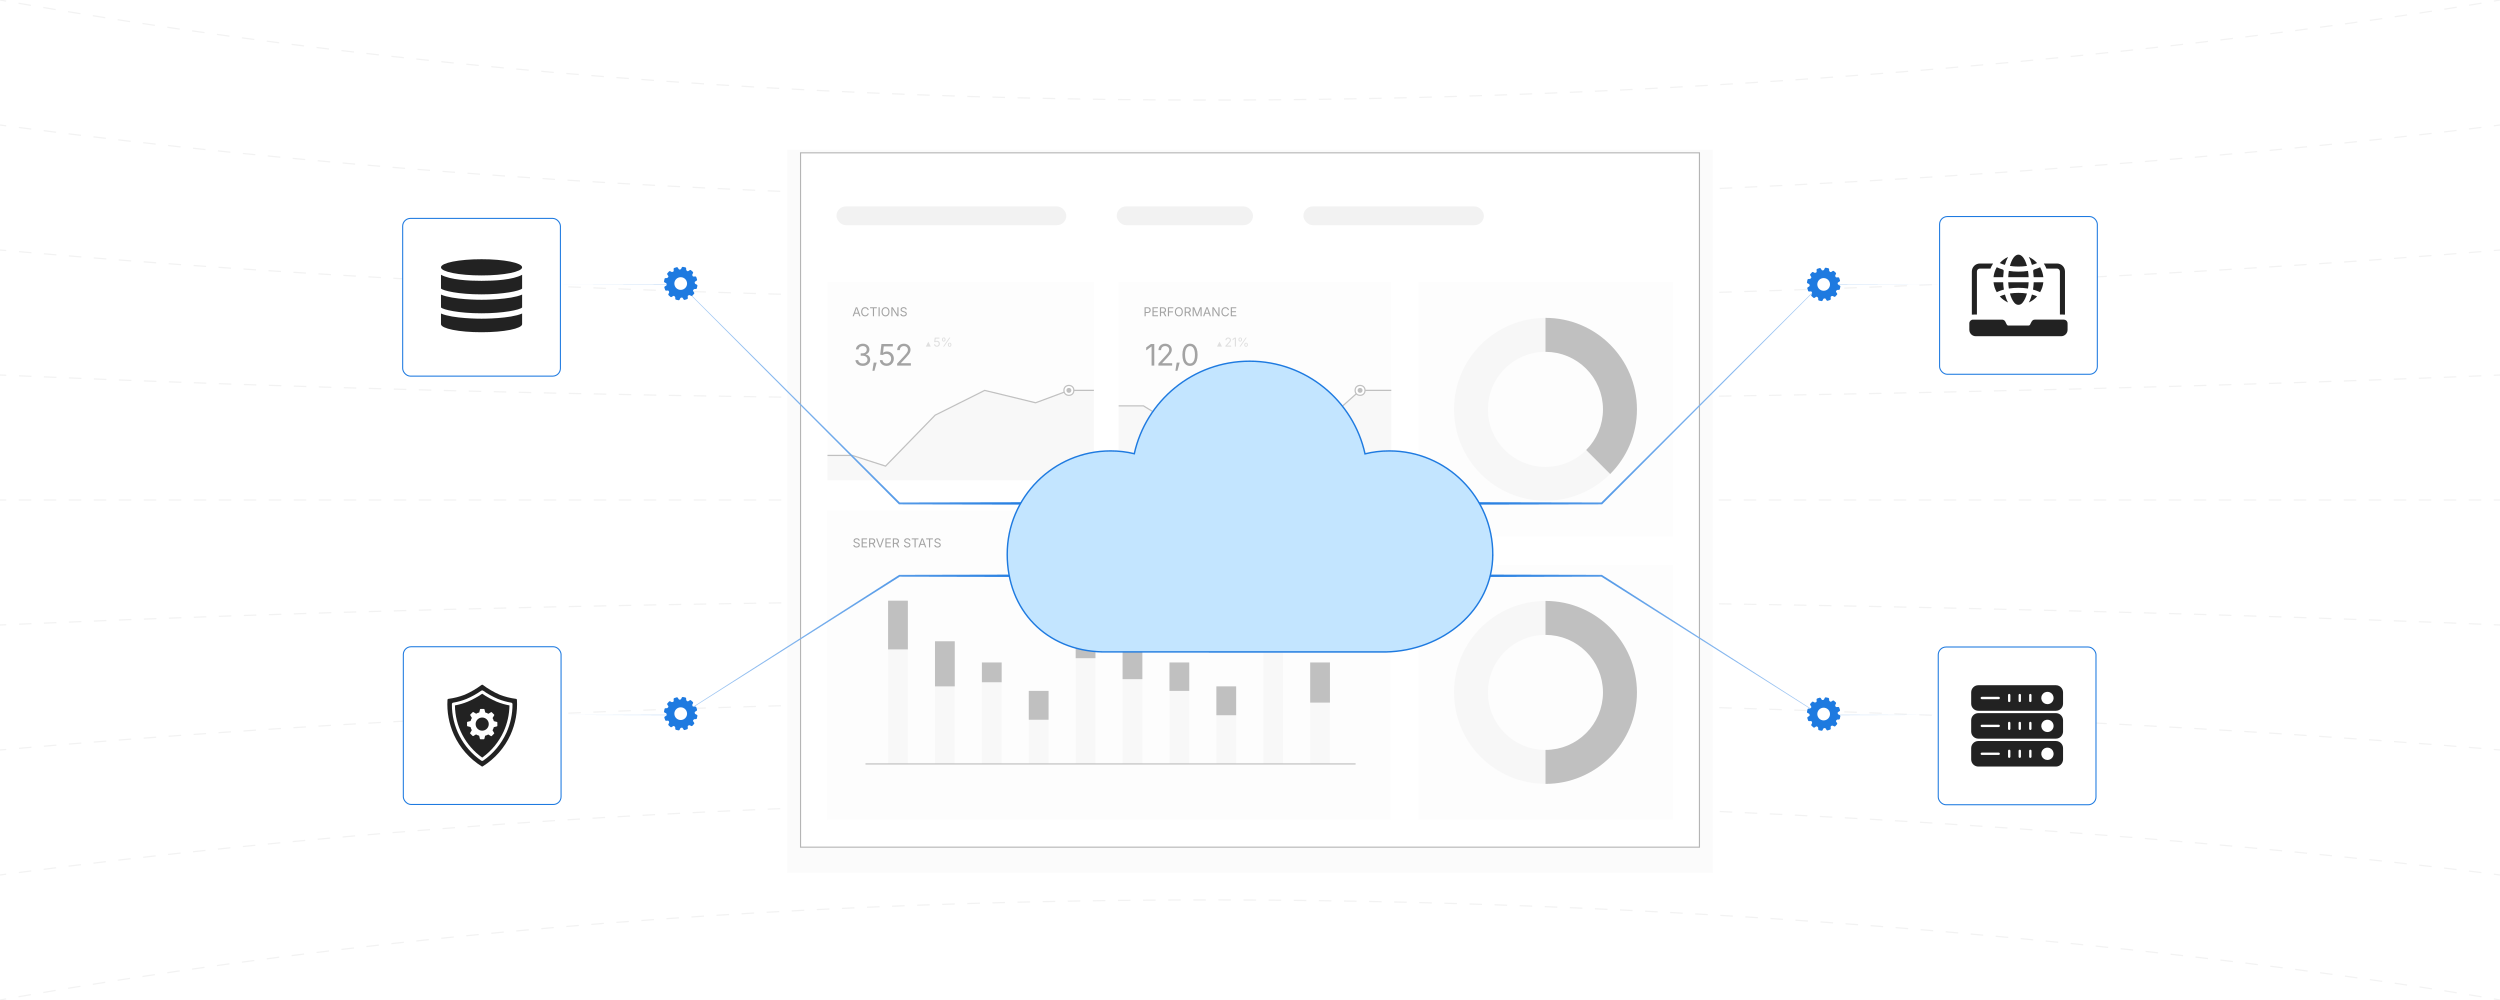 <?xml version="1.0" encoding="UTF-8"?><svg id="Layer_1" xmlns="http://www.w3.org/2000/svg" xmlns:xlink="http://www.w3.org/1999/xlink" viewBox="0 0 1000 400"><defs><filter id="drop-shadow-1" filterUnits="userSpaceOnUse"><feOffset dx="0" dy="4.499"/><feGaussianBlur result="blur" stdDeviation="3.599"/><feFlood flood-color="#333" flood-opacity=".09"/><feComposite in2="blur" operator="in"/><feComposite in="SourceGraphic"/></filter><filter id="drop-shadow-2" filterUnits="userSpaceOnUse"><feOffset dx="0" dy="4.263"/><feGaussianBlur result="blur-2" stdDeviation="3.411"/><feFlood flood-color="#333" flood-opacity=".09"/><feComposite in2="blur-2" operator="in"/><feComposite in="SourceGraphic"/></filter><filter id="drop-shadow-3" filterUnits="userSpaceOnUse"><feOffset dx="0" dy="5"/><feGaussianBlur result="blur-3" stdDeviation="4"/><feFlood flood-color="#333" flood-opacity=".09"/><feComposite in2="blur-3" operator="in"/><feComposite in="SourceGraphic"/></filter><linearGradient id="linear-gradient" x1="225.11" y1="157.835" x2="415.629" y2="157.835" gradientUnits="userSpaceOnUse"><stop offset="0" stop-color="#d9e8fa"/><stop offset="1" stop-color="#1e7ae0"/></linearGradient><linearGradient id="linear-gradient-2" y1="257.955" y2="257.955" xlink:href="#linear-gradient"/><filter id="drop-shadow-4" filterUnits="userSpaceOnUse"><feOffset dx="0" dy="4.263"/><feGaussianBlur result="blur-4" stdDeviation="3.411"/><feFlood flood-color="#333" flood-opacity=".09"/><feComposite in2="blur-4" operator="in"/><feComposite in="SourceGraphic"/></filter><filter id="drop-shadow-5" filterUnits="userSpaceOnUse"><feOffset dx="0" dy="4.263"/><feGaussianBlur result="blur-5" stdDeviation="3.411"/><feFlood flood-color="#333" flood-opacity=".09"/><feComposite in2="blur-5" operator="in"/><feComposite in="SourceGraphic"/></filter><linearGradient id="linear-gradient-3" x1="775.298" y1="157.835" x2="584.779" y2="157.835" xlink:href="#linear-gradient"/><linearGradient id="linear-gradient-4" x1="775.298" y1="257.955" x2="584.779" y2="257.955" xlink:href="#linear-gradient"/><filter id="drop-shadow-6" filterUnits="userSpaceOnUse"><feOffset dx="0" dy="5.627"/><feGaussianBlur result="blur-6" stdDeviation="9.003"/><feFlood flood-color="#3c9bd6" flood-opacity=".19"/><feComposite in2="blur-6" operator="in"/><feComposite in="SourceGraphic"/></filter></defs><path d="M1000.0 0s-.83.151-2.457.435" fill="none" stroke="#f2f2f2" stroke-miterlimit="10" stroke-width=".5"/><path d="M992.597,1.281C929.464,11.916,472.428,83.128,4.942.875" fill="none" stroke="#f2f2f2" stroke-dasharray="0 0 5.022 5.022" stroke-miterlimit="10" stroke-width=".5"/><path d="M2.461.437C1.641.292.82.146-0-0" fill="none" stroke="#f2f2f2" stroke-miterlimit="10" stroke-width=".5"/><path d="M1000,50s-.836.114-2.473.328" fill="none" stroke="#f2f2f2" stroke-miterlimit="10" stroke-width=".5"/><path d="M992.559,50.966c-63.277,7.992-520.206,61.366-987.588-.306" fill="none" stroke="#f2f2f2" stroke-dasharray="0 0 5.012 5.012" stroke-miterlimit="10" stroke-width=".5"/><path d="M2.478,50.33c-.826-.11-1.652-.22-2.478-.33" fill="none" stroke="#f2f2f2" stroke-miterlimit="10" stroke-width=".5"/><path d="M1000,100s-.84.076-2.485.22" fill="none" stroke="#f2f2f2" stroke-miterlimit="10" stroke-width=".5"/><path d="M992.532,100.646c-63.381,5.336-520.232,40.901-987.538-.204" fill="none" stroke="#f2f2f2" stroke-dasharray="0 0 5.005 5.005" stroke-miterlimit="10" stroke-width=".5"/><path d="M2.49,100.221c-.83-.073-1.66-.147-2.49-.221" fill="none" stroke="#f2f2f2" stroke-miterlimit="10" stroke-width=".5"/><path d="M1000,150s-.842.038-2.493.11" fill="none" stroke="#f2f2f2" stroke-miterlimit="10" stroke-width=".5"/><path d="M992.515,150.324c-63.445,2.67-520.249,20.448-987.511-.102" fill="none" stroke="#f2f2f2" stroke-dasharray="0 0 5.001 5.001" stroke-miterlimit="10" stroke-width=".5"/><path d="M2.497,150.111c-.832-.037-1.665-.074-2.498-.111" fill="none" stroke="#f2f2f2" stroke-miterlimit="10" stroke-width=".5"/><path d="M1000,200h-2.496" fill="none" stroke="#f2f2f2" stroke-miterlimit="10" stroke-width=".5"/><path d="M992.509,200H5.009" fill="none" stroke="#f2f2f2" stroke-dasharray="0 0 5 5" stroke-miterlimit="10" stroke-width=".5"/><path d="M2.5,200H-0" fill="none" stroke="#f2f2f2" stroke-miterlimit="10" stroke-width=".5"/><path d="M1000,250s-.842-.038-2.493-.11" fill="none" stroke="#f2f2f2" stroke-miterlimit="10" stroke-width=".5"/><path d="M992.515,249.676c-63.445-2.67-520.249-20.448-987.511.102" fill="none" stroke="#f2f2f2" stroke-dasharray="0 0 5.001 5.001" stroke-miterlimit="10" stroke-width=".5"/><path d="M2.497,249.889c-.832.037-1.665.074-2.498.111" fill="none" stroke="#f2f2f2" stroke-miterlimit="10" stroke-width=".5"/><path d="M1000,300s-.84-.076-2.485-.22" fill="none" stroke="#f2f2f2" stroke-miterlimit="10" stroke-width=".5"/><path d="M992.532,299.354c-63.381-5.336-520.232-40.901-987.538.204" fill="none" stroke="#f2f2f2" stroke-dasharray="0 0 5.005 5.005" stroke-miterlimit="10" stroke-width=".5"/><path d="M2.49,299.779c-.83.073-1.66.147-2.49.221" fill="none" stroke="#f2f2f2" stroke-miterlimit="10" stroke-width=".5"/><path d="M1000,350s-.836-.114-2.473-.328" fill="none" stroke="#f2f2f2" stroke-miterlimit="10" stroke-width=".5"/><path d="M992.559,349.034c-63.277-7.992-520.206-61.366-987.588.306" fill="none" stroke="#f2f2f2" stroke-dasharray="0 0 5.012 5.012" stroke-miterlimit="10" stroke-width=".5"/><path d="M2.478,349.67c-.826.11-1.652.22-2.478.33" fill="none" stroke="#f2f2f2" stroke-miterlimit="10" stroke-width=".5"/><path d="M1000,400s-.83-.151-2.457-.435" fill="none" stroke="#f2f2f2" stroke-miterlimit="10" stroke-width=".5"/><path d="M992.597,398.719c-63.134-10.634-520.169-81.846-987.655.406" fill="none" stroke="#f2f2f2" stroke-dasharray="0 0 5.022 5.022" stroke-miterlimit="10" stroke-width=".5"/><path d="M2.461,399.563c-.821.145-1.641.291-2.462.437" fill="none" stroke="#f2f2f2" stroke-miterlimit="10" stroke-width=".5"/><rect x="314.855" y="55.369" width="370.291" height="289.261" fill="#fbfbfb" filter="url(#drop-shadow-1)" stroke-width="0"/><rect x="320.221" y="61.133" width="359.558" height="277.735" fill="#fff" stroke="#b5b5b5" stroke-miterlimit="10" stroke-width=".45"/><g opacity=".42"><rect x="447.471" y="112.779" width="109.04" height="79.302" fill="#fbfbfb" stroke-width="0"/><rect x="330.997" y="112.779" width="106.561" height="79.302" fill="#fbfbfb" stroke-width="0"/><path d="M341.036,126.507l1.309-3.605h.533l1.326,3.605h-.484l-.765-2.14c-.047-.132-.101-.297-.163-.494-.062-.198-.138-.45-.227-.757h.087c-.087.31-.163.565-.227.766-.063.201-.117.363-.158.485l-.743,2.14h-.489ZM341.694,125.5v-.401h1.851v.401h-1.851Z" fill="#242424" stroke-width="0"/><path d="M346.055,126.556c-.308,0-.583-.075-.824-.225-.241-.148-.431-.362-.569-.639-.138-.276-.207-.605-.207-.986,0-.382.069-.712.207-.988.138-.276.328-.49.569-.641.241-.149.516-.225.824-.225.182,0,.354.026.517.08.162.053.308.131.437.233.129.103.236.227.323.373.086.146.146.312.178.497h-.46c-.026-.124-.07-.233-.132-.327s-.138-.173-.228-.237c-.09-.064-.188-.112-.296-.145-.108-.032-.221-.049-.339-.049-.216,0-.412.055-.586.165-.174.109-.312.271-.414.482s-.152.473-.152.78c0,.307.051.566.153.778s.241.373.415.481c.174.109.369.163.583.163.118,0,.23-.017.339-.049.108-.033.207-.082.296-.146.089-.063.166-.143.228-.237s.106-.203.132-.325h.46c-.031.184-.089.349-.176.493-.086.146-.194.27-.323.373-.129.104-.275.182-.437.236-.162.054-.335.081-.519.081Z" fill="#242424" stroke-width="0"/><path d="M348.018,123.308v-.406h2.725v.406h-1.13v3.199h-.46v-3.199h-1.135Z" fill="#242424" stroke-width="0"/><path d="M351.875,122.901v3.605h-.46v-3.605h.46Z" fill="#242424" stroke-width="0"/><path d="M354.208,126.556c-.308,0-.583-.075-.824-.225-.241-.148-.431-.362-.57-.639s-.208-.605-.208-.986c0-.382.069-.712.208-.988s.329-.49.57-.641c.241-.149.516-.225.824-.225s.583.075.823.225c.24.15.43.364.567.641.138.276.207.606.207.988,0,.381-.069.71-.207.986-.138.276-.327.49-.567.639-.24.149-.515.225-.823.225ZM354.208,126.129c.214,0,.409-.054.582-.163.173-.108.311-.27.414-.481s.154-.472.154-.778c0-.31-.051-.57-.154-.782-.103-.213-.24-.373-.414-.482-.173-.108-.368-.163-.582-.163-.216,0-.412.055-.586.165-.174.109-.312.271-.415.482s-.153.473-.153.78c0,.307.051.565.153.777.103.211.241.372.415.481s.37.164.586.164Z" fill="#242424" stroke-width="0"/><path d="M356.536,126.507v-3.605h.542l1.467,2.306c.039.06.085.137.14.23.055.093.114.199.178.316.063.118.126.244.188.378h-.065c-.015-.139-.025-.271-.031-.398-.007-.126-.011-.243-.012-.35-.002-.106-.002-.196-.002-.271v-2.212h.46v3.605h-.547l-1.307-2.052c-.06-.096-.12-.193-.18-.295-.061-.101-.129-.22-.207-.357-.078-.139-.173-.309-.288-.512h.085c.008.179.015.344.021.496.006.151.012.283.016.396.004.113.006.201.006.267v2.057h-.462Z" fill="#242424" stroke-width="0"/><path d="M361.425,126.569c-.26,0-.485-.042-.676-.125-.191-.084-.341-.202-.449-.353-.108-.15-.169-.327-.184-.528h.472c.013.135.059.247.138.335s.18.153.304.195c.124.043.255.064.396.064.163,0,.31-.026.439-.08.13-.053.232-.128.309-.225.076-.097.114-.209.114-.337,0-.116-.033-.21-.098-.283-.065-.072-.152-.132-.26-.179-.108-.047-.227-.088-.355-.123l-.436-.124c-.291-.082-.517-.2-.678-.353-.162-.153-.242-.35-.242-.589,0-.203.055-.381.165-.533s.258-.271.445-.354.397-.126.629-.126c.237,0,.447.042.629.126.183.084.327.198.432.342.105.145.162.309.168.49h-.45c-.021-.176-.105-.312-.252-.407-.146-.097-.328-.145-.542-.145-.155,0-.291.025-.408.076-.117.051-.208.12-.272.208-.064.089-.097.188-.097.302,0,.126.039.228.117.304.079.077.171.137.278.179.107.043.205.076.292.101l.36.1c.097.025.204.062.321.106.117.045.229.105.335.181.106.074.194.17.263.285s.103.257.103.425c0,.196-.051.374-.154.532s-.251.283-.446.375c-.195.092-.432.138-.709.138Z" fill="#242424" stroke-width="0"/><path d="M345.136,146.359c-.565,0-1.066-.097-1.504-.29-.438-.194-.785-.463-1.043-.808-.257-.345-.396-.745-.415-1.202h1.115c.023.274.117.512.282.711.165.2.381.353.65.459s.568.16.897.16c.364,0,.686-.063.967-.189.281-.125.502-.303.665-.531s.244-.491.244-.79c0-.313-.079-.589-.235-.827s-.384-.425-.683-.561c-.298-.136-.662-.203-1.092-.203h-.703v-.959h.703c.337,0,.634-.061.892-.183s.458-.293.601-.514c.144-.221.215-.48.215-.778,0-.287-.063-.537-.188-.75-.126-.213-.305-.378-.538-.496-.232-.118-.505-.178-.819-.178-.294,0-.57.054-.828.16s-.468.259-.633.456c-.165.197-.253.438-.265.72h-1.062c.015-.453.151-.852.406-1.196.256-.345.593-.613,1.014-.808.42-.193.884-.29,1.391-.29.538,0,1.002.108,1.391.325s.688.502.897.854c.209.353.313.734.313,1.145,0,.488-.129.902-.386,1.243-.258.341-.607.577-1.048.709v.069c.368.058.682.182.944.372.261.189.46.43.598.72.137.29.206.618.206.981,0,.473-.127.895-.383,1.267-.255.371-.606.665-1.051.88s-.951.322-1.516.322Z" fill="#242424" stroke-width="0"/><path d="M348.974,148.328l.511-3.293h1.197l-.906,3.293h-.801Z" fill="#242424" stroke-width="0"/><path d="M354.653,146.359c-.507,0-.962-.1-1.365-.299-.403-.2-.724-.473-.964-.819-.24-.347-.37-.74-.389-1.182h1.068c.023.255.11.483.262.686.151.201.347.358.589.473.242.114.508.172.799.172.348,0,.659-.082.932-.244.273-.163.487-.388.642-.674s.232-.611.232-.976c0-.372-.082-.705-.244-.999s-.384-.525-.665-.694c-.281-.168-.603-.253-.967-.253-.267,0-.539.043-.813.128s-.498.193-.667.325l-1.034-.128.511-4.286h4.554v.97h-3.625l-.296,2.527h.046c.178-.147.402-.269.674-.363.271-.095.555-.143.854-.143.395,0,.76.071,1.095.215s.626.346.875.607c.248.261.44.568.578.92.138.353.206.738.206,1.156,0,.554-.125,1.048-.375,1.481-.25.434-.591.775-1.025,1.024-.434.25-.93.375-1.487.375Z" fill="#242424" stroke-width="0"/><path d="M358.846,146.243v-.796l2.875-3.119c.321-.349.588-.654.802-.917.213-.264.374-.515.482-.753.108-.237.163-.49.163-.758,0-.302-.072-.563-.215-.784-.144-.221-.337-.39-.581-.508-.244-.118-.521-.178-.831-.178-.329,0-.615.067-.856.201-.242.133-.429.321-.561.563-.132.241-.198.525-.198.851h-1.057c0-.511.118-.96.354-1.348.236-.387.558-.688.964-.903.406-.215.867-.322,1.382-.322.515,0,.971.107,1.368.322s.708.505.935.868c.227.364.34.772.34,1.226,0,.313-.056.619-.168.915s-.31.632-.592,1.008-.68.834-1.191,1.377l-1.894,2.015v.07h3.99v.97h-5.512Z" fill="#242424" stroke-width="0"/><polygon points="370.332 138.651 371.324 136.668 372.315 138.651 370.332 138.651" fill="#b2b2b2" stroke-width="0"/><path d="M374.75,138.702c-.211,0-.401-.042-.569-.125-.167-.083-.302-.197-.402-.341-.1-.145-.154-.309-.162-.493h.445c.01.106.046.202.109.286.063.084.145.149.246.197.101.047.212.071.333.071.145,0,.275-.034.388-.102.114-.068.203-.162.268-.281s.097-.255.097-.406c0-.155-.034-.294-.102-.416-.068-.123-.16-.22-.277-.29-.117-.069-.251-.104-.403-.104-.111,0-.225.018-.339.053-.115.036-.208.081-.278.136l-.431-.054.213-1.785h1.897v.403h-1.51l-.124,1.053h.019c.074-.061.168-.111.281-.151.113-.039.232-.059.356-.059.165,0,.316.029.456.089.14.061.261.145.364.253.104.109.184.237.241.384.058.147.086.308.086.481,0,.231-.052.437-.156.617-.104.181-.247.323-.427.428-.181.104-.387.156-.62.156Z" fill="#b2b2b2" stroke-width="0"/><path d="M377.513,136.642c-.153,0-.283-.034-.388-.101-.106-.067-.186-.156-.24-.268s-.081-.233-.081-.365v-.189c0-.132.027-.253.082-.364.055-.11.135-.199.241-.266.105-.067.234-.101.386-.101.155,0,.285.033.389.101.104.066.183.155.236.266.053.111.08.232.08.364v.189c0,.132-.027.254-.081.365-.054.111-.133.2-.237.268-.104.066-.233.101-.386.101ZM377.513,136.325c.123,0,.209-.042.259-.127.05-.085.075-.182.075-.289v-.189c0-.106-.024-.202-.073-.287-.048-.086-.135-.129-.261-.129-.121,0-.208.043-.26.129-.052.085-.079.181-.079.287v.189c0,.107.025.204.076.289s.139.127.263.127ZM377.225,138.653l2.479-3.605h.409l-2.478,3.605h-.409ZM379.854,138.724c-.153,0-.283-.033-.389-.101-.105-.067-.186-.156-.239-.268-.054-.111-.081-.233-.081-.365v-.188c0-.133.027-.254.082-.364.055-.11.135-.199.241-.267.106-.066.234-.101.386-.101.155,0,.285.034.39.101.105.067.184.156.236.267.053.11.079.231.079.364v.188c0,.132-.027.254-.081.365s-.133.2-.237.268c-.104.067-.232.101-.386.101ZM379.854,138.406c.123,0,.209-.042.259-.127.05-.085.075-.181.075-.289v-.188c0-.106-.024-.203-.073-.288-.048-.086-.135-.129-.261-.129-.121,0-.208.043-.26.129-.052.085-.079.182-.079.288v.188c0,.108.025.204.076.289s.138.127.263.127Z" fill="#b2b2b2" stroke-width="0"/><polygon points="427.556 156.155 414.242 161.112 393.874 156.155 374.049 166.068 354.223 186.449 340.91 182.168 330.997 182.168 330.997 192.081 437.558 192.081 437.558 156.155 427.556 156.155" fill="#efefef" stroke-width="0"/><polyline points="437.558 156.155 427.556 156.155 414.242 161.112 393.874 156.155 374.049 166.068 354.223 186.449 340.91 182.168 330.997 182.168" fill="none" stroke="#6a6a6a" stroke-miterlimit="10" stroke-width=".496"/><circle cx="427.556" cy="156.155" r="1.983" fill="#fff" stroke="#6a6a6a" stroke-miterlimit="10" stroke-width=".496"/><circle cx="427.556" cy="156.155" r=".991" fill="#6a6a6a" stroke-width="0"/><rect x="447.471" y="112.779" width="109.04" height="79.302" fill="#fbfbfb" stroke-width="0"/><path d="M457.82,126.507v-3.605h1.234c.281,0,.512.051.693.153s.316.24.404.412c.088.173.132.366.132.581s-.044.409-.132.583c-.088.175-.223.313-.403.417-.181.103-.411.154-.692.154h-.874v-.404h.852c.19,0,.344-.032.46-.098s.2-.155.253-.269c.052-.114.079-.241.079-.384,0-.142-.026-.269-.079-.381-.053-.112-.137-.2-.254-.265-.117-.065-.271-.098-.463-.098h-.75v3.202h-.46Z" fill="#242424" stroke-width="0"/><path d="M460.985,126.507v-3.605h2.198v.406h-1.738v1.176h1.619v.407h-1.619v1.21h1.759v.406h-2.219Z" fill="#242424" stroke-width="0"/><path d="M463.964,126.507v-3.605h1.234c.281,0,.512.048.693.144s.316.228.404.396c.088.168.132.359.132.573,0,.215-.044.404-.132.569-.088.164-.223.293-.403.386s-.411.14-.692.14h-.98v-.409h.958c.19,0,.343-.028.458-.084.116-.056.2-.135.253-.237.053-.102.08-.224.08-.364,0-.144-.027-.268-.08-.373-.053-.106-.138-.188-.254-.247s-.271-.089-.462-.089h-.75v3.202h-.46ZM466.036,126.507l-.872-1.624h.518l.886,1.624h-.532Z" fill="#242424" stroke-width="0"/><path d="M467.154,126.507v-3.605h2.181v.406h-1.721v1.234h1.556v.406h-1.556v1.559h-.46Z" fill="#242424" stroke-width="0"/><path d="M471.542,126.556c-.308,0-.583-.075-.824-.225-.241-.148-.431-.362-.57-.639s-.208-.605-.208-.986c0-.382.069-.712.208-.988s.329-.49.57-.641c.241-.149.516-.225.824-.225s.583.075.823.225c.24.15.43.364.567.641.138.276.207.606.207.988,0,.381-.069.71-.207.986-.138.276-.327.49-.567.639-.24.149-.515.225-.823.225ZM471.542,126.129c.214,0,.409-.054.582-.163.173-.108.311-.27.414-.481s.154-.472.154-.778c0-.31-.051-.57-.154-.782-.103-.213-.24-.373-.414-.482-.173-.108-.368-.163-.582-.163-.216,0-.412.055-.586.165-.174.109-.312.271-.415.482s-.153.473-.153.78c0,.307.051.565.153.777.103.211.241.372.415.481s.37.164.586.164Z" fill="#242424" stroke-width="0"/><path d="M473.87,126.507v-3.605h1.234c.281,0,.512.048.693.144s.316.228.404.396c.088.168.132.359.132.573,0,.215-.044.404-.132.569-.088.164-.223.293-.403.386s-.411.14-.692.14h-.98v-.409h.958c.19,0,.343-.028.458-.084.116-.056.2-.135.253-.237.053-.102.08-.224.08-.364,0-.144-.027-.268-.08-.373-.053-.106-.138-.188-.254-.247s-.271-.089-.462-.089h-.75v3.202h-.46ZM475.941,126.507l-.872-1.624h.518l.886,1.624h-.532Z" fill="#242424" stroke-width="0"/><path d="M477.06,126.507v-3.605h.653l.888,2.274c.021.054.045.12.072.199.026.08.055.167.084.261s.059.187.086.279.052.179.073.258h-.102c.023-.074.048-.157.075-.248s.056-.184.086-.278.059-.183.086-.265c.027-.083.052-.151.073-.206l.876-2.274h.656v3.605h-.453v-2.06c0-.074 0-.159.001-.254 0-.096.002-.195.005-.3.002-.105.005-.212.007-.32.002-.107.004-.213.006-.314h.039c-.034.111-.07.225-.107.34-.038.116-.075.228-.111.334-.037.107-.071.206-.103.295-.032.088-.06.162-.082.22l-.806,2.06h-.399l-.818-2.06c-.022-.057-.049-.128-.08-.214-.03-.087-.064-.183-.1-.288-.037-.105-.074-.217-.113-.334-.039-.117-.078-.234-.119-.353h.044c.003.091.006.188.008.293.002.105.004.211.006.318.002.107.003.211.005.31.002.1.002.188.002.268v2.06h-.438Z" fill="#242424" stroke-width="0"/><path d="M481.227,126.507l1.309-3.605h.533l1.326,3.605h-.484l-.765-2.14c-.047-.132-.101-.297-.163-.494-.062-.198-.138-.45-.227-.757h.087c-.087.31-.163.565-.227.766-.063.201-.117.363-.158.485l-.743,2.14h-.489ZM481.885,125.5v-.401h1.851v.401h-1.851Z" fill="#242424" stroke-width="0"/><path d="M484.956,126.507v-3.605h.542l1.467,2.306c.039.06.085.137.14.23.055.093.114.199.178.316.063.118.126.244.188.378h-.065c-.015-.139-.025-.271-.031-.398-.007-.126-.011-.243-.012-.35-.002-.106-.002-.196-.002-.271v-2.212h.46v3.605h-.547l-1.307-2.052c-.06-.096-.12-.193-.18-.295-.061-.101-.129-.22-.207-.357-.078-.139-.173-.309-.288-.512h.085c.008.179.015.344.021.496.006.151.012.283.016.396.004.113.006.201.006.267v2.057h-.462Z" fill="#242424" stroke-width="0"/><path d="M490.15,126.556c-.308,0-.583-.075-.824-.225-.241-.148-.431-.362-.569-.639-.138-.276-.207-.605-.207-.986,0-.382.069-.712.207-.988.138-.276.328-.49.569-.641.241-.149.516-.225.824-.225.182,0,.354.026.517.08.162.053.308.131.437.233.129.103.236.227.323.373.086.146.146.312.178.497h-.46c-.026-.124-.07-.233-.132-.327s-.138-.173-.228-.237c-.09-.064-.188-.112-.296-.145-.108-.032-.221-.049-.339-.049-.216,0-.412.055-.586.165-.174.109-.312.271-.414.482s-.152.473-.152.78c0,.307.051.566.153.778s.241.373.415.481c.174.109.369.163.583.163.118,0,.23-.017.339-.049.108-.033.207-.082.296-.146.089-.063.166-.143.228-.237s.106-.203.132-.325h.46c-.031.184-.089.349-.176.493-.086.146-.194.27-.323.373-.129.104-.275.182-.437.236-.162.054-.335.081-.519.081Z" fill="#242424" stroke-width="0"/><path d="M492.311,126.507v-3.605h2.198v.406h-1.738v1.176h1.619v.407h-1.619v1.21h1.759v.406h-2.219Z" fill="#242424" stroke-width="0"/><path d="M461.714,137.589v8.654h-1.086v-7.632h-.058l-2.091,1.551v-1.185l1.882-1.389h1.354Z" fill="#242424" stroke-width="0"/><path d="M463.357,146.243v-.796l2.875-3.119c.321-.349.588-.654.802-.917.213-.264.374-.515.482-.753.108-.237.163-.49.163-.758,0-.302-.072-.563-.215-.784-.144-.221-.337-.39-.581-.508-.244-.118-.521-.178-.831-.178-.329,0-.615.067-.856.201-.242.133-.429.321-.561.563-.132.241-.198.525-.198.851h-1.057c0-.511.118-.96.354-1.348.236-.387.558-.688.964-.903.406-.215.867-.322,1.382-.322.515,0,.971.107,1.368.322s.708.505.935.868c.227.364.34.772.34,1.226,0,.313-.056.619-.168.915s-.31.632-.592,1.008-.68.834-1.191,1.377l-1.894,2.015v.07h3.99v.97h-5.512Z" fill="#242424" stroke-width="0"/><path d="M470.163,148.328l.511-3.293h1.197l-.906,3.293h-.801Z" fill="#242424" stroke-width="0"/><path d="M475.999,146.359c-.643,0-1.19-.174-1.644-.522s-.8-.854-1.04-1.514c-.24-.66-.36-1.461-.36-2.401,0-.938.121-1.736.363-2.398.242-.662.589-1.17,1.042-1.522.453-.352.999-.528,1.638-.528.639,0,1.186.177,1.641.528.455.353.802.86,1.042,1.522s.36,1.461.36,2.398-.119,1.736-.357,2.398-.584,1.168-1.037,1.517c-.453.349-1.003.522-1.65.522ZM475.999,145.395c.422,0,.78-.138,1.075-.413.294-.274.519-.671.674-1.188s.232-1.142.232-1.873c0-.735-.078-1.364-.232-1.885s-.379-.919-.674-1.193c-.294-.275-.652-.413-1.075-.413-.422,0-.78.139-1.074.416-.294.276-.519.675-.674,1.193s-.232,1.146-.232,1.882c0,.731.078,1.356.232,1.873s.379.913.674,1.188c.294.275.652.413,1.074.413Z" fill="#242424" stroke-width="0"/><polygon points="486.806 138.651 487.798 136.668 488.789 138.651 486.806 138.651" fill="#b2b2b2" stroke-width="0"/><path d="M490.153,138.653v-.332l1.198-1.299c.134-.146.245-.272.334-.383.088-.109.155-.214.201-.313.045-.099.068-.204.068-.315,0-.126-.03-.235-.09-.327-.06-.092-.14-.162-.242-.212-.102-.049-.217-.073-.346-.073-.137,0-.256.027-.357.083-.101.056-.179.135-.233.235-.055.101-.083.219-.083.354h-.44c0-.213.049-.4.147-.562.099-.161.232-.287.402-.377.169-.089.361-.134.576-.134.214,0,.404.045.57.134.166.09.295.211.39.362s.142.322.142.511c0,.131-.023.258-.07.381-.047.124-.129.264-.247.42-.118.156-.283.348-.496.573l-.789.84v.029h1.663v.404h-2.297Z" fill="#b2b2b2" stroke-width="0"/><path d="M494.383,135.048v3.605h-.452v-3.18h-.024l-.871.646v-.493l.784-.578h.563Z" fill="#b2b2b2" stroke-width="0"/><path d="M496.085,136.642c-.153,0-.283-.034-.388-.101-.106-.067-.186-.156-.24-.268s-.081-.233-.081-.365v-.189c0-.132.027-.253.082-.364.055-.11.135-.199.241-.266.105-.067.234-.101.386-.101.155,0,.285.033.389.101.104.066.183.155.236.266.053.111.08.232.08.364v.189c0,.132-.027.254-.081.365-.054.111-.133.2-.237.268-.104.066-.233.101-.386.101ZM496.085,136.325c.123,0,.209-.042.259-.127.05-.085.075-.182.075-.289v-.189c0-.106-.024-.202-.073-.287-.048-.086-.135-.129-.261-.129-.121,0-.208.043-.26.129-.052.085-.079.181-.079.287v.189c0,.107.025.204.076.289s.139.127.263.127ZM495.797,138.653l2.479-3.605h.409l-2.478,3.605h-.409ZM498.425,138.724c-.153,0-.283-.033-.389-.101-.105-.067-.186-.156-.239-.268-.054-.111-.081-.233-.081-.365v-.188c0-.133.027-.254.082-.364.055-.11.135-.199.241-.267.106-.066.234-.101.386-.101.155,0,.285.034.39.101.105.067.184.156.236.267.053.11.079.231.079.364v.188c0,.132-.027.254-.081.365s-.133.2-.237.268c-.104.067-.232.101-.386.101ZM498.425,138.406c.123,0,.209-.042.259-.127.05-.085.075-.181.075-.289v-.188c0-.106-.024-.203-.073-.288-.048-.086-.135-.129-.261-.129-.121,0-.208.043-.26.129-.052.085-.079.182-.079.288v.188c0,.108.025.204.076.289s.138.127.263.127Z" fill="#b2b2b2" stroke-width="0"/><polygon points="544.03 156.155 530.716 168.051 510.348 175.981 490.523 169.042 470.698 170.589 457.384 162.343 447.471 162.343 447.471 192.081 556.511 192.081 556.511 156.155 544.03 156.155" fill="#efefef" stroke-width="0"/><polyline points="556.511 156.155 544.03 156.155 530.716 168.051 510.348 175.981 490.523 169.042 470.698 170.589 457.384 162.343 447.471 162.343" fill="none" stroke="#6a6a6a" stroke-miterlimit="10" stroke-width=".496"/><circle cx="544.03" cy="156.155" r="1.983" fill="#fff" stroke="#6a6a6a" stroke-miterlimit="10" stroke-width=".496"/><circle cx="544.03" cy="156.155" r=".991" fill="#6a6a6a" stroke-width="0"/><rect x="330.851" y="204.016" width="225.514" height="123.908" fill="#fbfbfb" stroke-width="0"/><path d="M342.625,219.019c-.26,0-.485-.042-.676-.125-.191-.084-.341-.202-.449-.353-.108-.15-.169-.327-.184-.528h.472c.013.135.059.247.138.335s.18.153.304.195c.124.043.255.064.396.064.163,0,.31-.026.439-.08.13-.053.232-.128.309-.225.076-.097.114-.209.114-.337,0-.116-.033-.21-.098-.283-.065-.072-.152-.132-.26-.179-.108-.047-.227-.088-.355-.123l-.436-.124c-.291-.082-.517-.2-.678-.353-.162-.153-.242-.35-.242-.589,0-.203.055-.381.165-.533s.258-.271.445-.354.397-.126.629-.126c.237,0,.447.042.629.126.183.084.327.198.432.342.105.145.162.309.168.49h-.45c-.021-.176-.105-.312-.252-.407-.146-.097-.328-.145-.542-.145-.155,0-.291.025-.408.076-.117.051-.208.12-.272.208-.064.089-.097.188-.097.302,0,.126.039.228.117.304.079.077.171.137.278.179.107.043.205.076.292.101l.36.1c.097.025.204.062.321.106.117.045.229.105.335.181.106.074.194.17.263.285s.103.257.103.425c0,.196-.051.374-.154.532s-.251.283-.446.375c-.195.092-.432.138-.709.138Z" fill="#242424" stroke-width="0"/><path d="M344.651,218.957v-3.605h2.198v.406h-1.738v1.176h1.619v.407h-1.619v1.21h1.759v.406h-2.219Z" fill="#242424" stroke-width="0"/><path d="M347.63,218.957v-3.605h1.234c.281,0,.512.048.693.144s.316.228.404.396c.088.168.132.359.132.573,0,.215-.044.404-.132.569-.088.164-.223.293-.403.386s-.411.14-.692.14h-.98v-.409h.958c.19,0,.343-.028.458-.084.116-.056.2-.135.253-.237.053-.102.08-.224.08-.364,0-.144-.027-.268-.08-.373-.053-.106-.138-.188-.254-.247s-.271-.089-.462-.089h-.75v3.202h-.46ZM349.702,218.957l-.872-1.624h.518l.886,1.624h-.532Z" fill="#242424" stroke-width="0"/><path d="M351.754,218.957l-1.326-3.605h.484l.762,2.139c.043.123.098.287.164.491.065.205.142.458.229.758h-.089c.087-.309.163-.562.228-.764.064-.201.118-.362.16-.485l.743-2.139h.489l-1.312,3.605h-.53Z" fill="#242424" stroke-width="0"/><path d="M354.157,218.957v-3.605h2.198v.406h-1.738v1.176h1.619v.407h-1.619v1.21h1.759v.406h-2.219Z" fill="#242424" stroke-width="0"/><path d="M357.136,218.957v-3.605h1.234c.281,0,.512.048.693.144s.316.228.404.396c.088.168.132.359.132.573,0,.215-.044.404-.132.569-.088.164-.223.293-.403.386s-.411.14-.692.14h-.98v-.409h.958c.19,0,.343-.028.458-.084.116-.056.2-.135.253-.237.053-.102.08-.224.08-.364,0-.144-.027-.268-.08-.373-.053-.106-.138-.188-.254-.247s-.271-.089-.462-.089h-.75v3.202h-.46ZM359.208,218.957l-.872-1.624h.518l.886,1.624h-.532Z" fill="#242424" stroke-width="0"/><path d="M362.875,219.019c-.26,0-.485-.042-.676-.125-.191-.084-.341-.202-.449-.353-.108-.15-.169-.327-.184-.528h.472c.013.135.059.247.138.335s.18.153.304.195c.124.043.255.064.396.064.163,0,.31-.026.439-.08.13-.053.232-.128.309-.225.076-.097.114-.209.114-.337,0-.116-.033-.21-.098-.283-.065-.072-.152-.132-.26-.179-.108-.047-.227-.088-.355-.123l-.436-.124c-.291-.082-.517-.2-.678-.353-.162-.153-.242-.35-.242-.589,0-.203.055-.381.165-.533s.258-.271.445-.354.397-.126.629-.126c.237,0,.447.042.629.126.183.084.327.198.432.342.105.145.162.309.168.49h-.45c-.021-.176-.105-.312-.252-.407-.146-.097-.328-.145-.542-.145-.155,0-.291.025-.408.076-.117.051-.208.12-.272.208-.064.089-.097.188-.097.302,0,.126.039.228.117.304.079.077.171.137.278.179.107.043.205.076.292.101l.36.1c.097.025.204.062.321.106.117.045.229.105.335.181.106.074.194.17.263.285s.103.257.103.425c0,.196-.051.374-.154.532s-.251.283-.446.375c-.195.092-.432.138-.709.138Z" fill="#242424" stroke-width="0"/><path d="M364.678,215.758v-.406h2.725v.406h-1.13v3.199h-.46v-3.199h-1.135Z" fill="#242424" stroke-width="0"/><path d="M367.345,218.957l1.309-3.605h.533l1.326,3.605h-.484l-.765-2.14c-.047-.132-.101-.297-.163-.494-.062-.198-.138-.45-.227-.757h.087c-.087.31-.163.565-.227.766-.063.201-.117.363-.158.485l-.743,2.14h-.489ZM368.003,217.95v-.401h1.851v.401h-1.851Z" fill="#242424" stroke-width="0"/><path d="M370.455,215.758v-.406h2.725v.406h-1.13v3.199h-.46v-3.199h-1.135Z" fill="#242424" stroke-width="0"/><path d="M375.006,219.019c-.26,0-.485-.042-.676-.125-.191-.084-.341-.202-.449-.353-.108-.15-.169-.327-.184-.528h.472c.013.135.059.247.138.335s.18.153.304.195c.124.043.255.064.396.064.163,0,.31-.026.439-.08.13-.053.232-.128.309-.225.076-.097.114-.209.114-.337,0-.116-.033-.21-.098-.283-.065-.072-.152-.132-.26-.179-.108-.047-.227-.088-.355-.123l-.436-.124c-.291-.082-.517-.2-.678-.353-.162-.153-.242-.35-.242-.589,0-.203.055-.381.165-.533s.258-.271.445-.354.397-.126.629-.126c.237,0,.447.042.629.126.183.084.327.198.432.342.105.145.162.309.168.49h-.45c-.021-.176-.105-.312-.252-.407-.146-.097-.328-.145-.542-.145-.155,0-.291.025-.408.076-.117.051-.208.12-.272.208-.064.089-.097.188-.097.302,0,.126.039.228.117.304.079.077.171.137.278.179.107.043.205.076.292.101l.36.1c.097.025.204.062.321.106.117.045.229.105.335.181.106.074.194.17.263.285s.103.257.103.425c0,.196-.051.374-.154.532s-.251.283-.446.375c-.195.092-.432.138-.709.138Z" fill="#242424" stroke-width="0"/><rect x="355.234" y="240.278" width="7.909" height="65.299" fill="#efefef" stroke-width="0"/><rect x="373.994" y="256.512" width="7.909" height="49.065" fill="#efefef" stroke-width="0"/><rect x="392.754" y="264.991" width="7.909" height="40.587" fill="#efefef" stroke-width="0"/><rect x="411.514" y="276.355" width="7.909" height="29.222" fill="#efefef" stroke-width="0"/><rect x="430.274" y="253.626" width="7.909" height="51.951" fill="#efefef" stroke-width="0"/><rect x="449.034" y="240.278" width="7.909" height="65.299" fill="#efefef" stroke-width="0"/><rect x="467.794" y="264.991" width="7.909" height="40.587" fill="#efefef" stroke-width="0"/><rect x="486.554" y="274.551" width="7.909" height="31.026" fill="#efefef" stroke-width="0"/><rect x="505.314" y="246.922" width="7.909" height="58.655" fill="#efefef" stroke-width="0"/><rect x="524.074" y="264.991" width="7.909" height="40.587" fill="#efefef" stroke-width="0"/><rect x="355.234" y="240.278" width="7.909" height="19.482" fill="#6a6a6a" stroke-width="0"/><rect x="373.994" y="256.512" width="7.909" height="18.038" fill="#6a6a6a" stroke-width="0"/><rect x="392.754" y="264.991" width="7.909" height="7.909" fill="#6a6a6a" stroke-width="0"/><rect x="411.514" y="276.355" width="7.909" height="11.545" fill="#6a6a6a" stroke-width="0"/><rect x="430.274" y="253.626" width="7.909" height="9.651" fill="#6a6a6a" stroke-width="0"/><rect x="449.034" y="240.278" width="7.909" height="31.387" fill="#6a6a6a" stroke-width="0"/><rect x="467.794" y="264.991" width="7.909" height="11.364" fill="#6a6a6a" stroke-width="0"/><rect x="486.554" y="274.551" width="7.909" height="11.545" fill="#6a6a6a" stroke-width="0"/><rect x="505.314" y="246.922" width="7.909" height="12.837" fill="#6a6a6a" stroke-width="0"/><rect x="524.074" y="264.991" width="7.909" height="16.054" fill="#6a6a6a" stroke-width="0"/><line x1="346.383" y1="305.577" x2="542.047" y2="305.577" fill="none" stroke="#6a6a6a" stroke-linecap="round" stroke-linejoin="round" stroke-width=".496"/><rect x="567.226" y="112.779" width="101.923" height="101.923" fill="#fbfbfb" stroke-width="0"/><path d="M618.187,186.741c-12.703,0-23.001-10.298-23.001-23.001,0-12.703,10.298-23.001,23.001-23.001v-13.596c-20.212,0-36.597,16.385-36.597,36.597s16.385,36.597,36.597,36.597c10.106,0,19.255-4.096,25.878-10.719l-9.614-9.614c-4.162,4.162-9.913,6.737-16.264,6.737Z" fill="#ededed" stroke-width="0"/><path d="M618.187,127.143v13.596c12.703,0,23.001,10.298,23.001,23.001,0,6.351-2.574,12.102-6.737,16.264l9.614,9.614c6.623-6.623,10.719-15.772,10.719-25.878,0-20.212-16.385-36.597-36.597-36.597Z" fill="#6a6a6a" stroke-width="0"/><rect x="567.226" y="226.001" width="101.923" height="101.923" fill="#fbfbfb" stroke-width="0"/><path d="M595.187,276.963c0-12.703,10.298-23.001,23.001-23.001v-13.596c-20.212,0-36.597,16.385-36.597,36.597,0,20.212,16.385,36.597,36.597,36.597v-13.596c-12.703,0-23.001-10.298-23.001-23.001Z" fill="#ededed" stroke-width="0"/><path d="M618.187,240.366v13.596c12.703,0,23.001,10.298,23.001,23.001,0,6.351-2.574,12.102-6.737,16.264-4.162,4.162-9.913,6.737-16.264,6.737v13.596c10.106,0,19.255-4.096,25.878-10.719,6.623-6.623,10.719-15.772,10.719-25.878,0-20.212-16.385-36.597-36.597-36.597Z" fill="#6a6a6a" stroke-width="0"/></g><rect x="334.591" y="82.565" width="91.931" height="7.502" rx="3.751" ry="3.751" fill="#f2f2f2" stroke-width="0"/><rect x="446.683" y="82.565" width="54.52" height="7.502" rx="3.751" ry="3.751" fill="#f2f2f2" stroke-width="0"/><rect x="521.364" y="82.565" width="72.189" height="7.502" rx="3.751" ry="3.751" fill="#f2f2f2" stroke-width="0"/><g filter="url(#drop-shadow-2)"><rect x="161.331" y="254.434" width="63.096" height="63.096" rx="3.113" ry="3.113" fill="#fff" stroke="#1e7ae0" stroke-miterlimit="10" stroke-width=".426"/><path d="M195.506,285.376c0,1.452-1.176,2.628-2.628,2.628s-2.628-1.176-2.628-2.628,1.176-2.628,2.628-2.628,2.628,1.176,2.628,2.628" fill="#222" stroke-width="0"/><path d="M192.878,273.224c-1.826,1.259-3.774,2.329-5.814,3.196-1.643.67-3.349,1.167-5.094,1.485.103,8.298,4.154,16.05,10.908,20.871,3.712-2.66,6.664-6.243,8.564-10.394,1.493-3.293,2.292-6.861,2.343-10.477-1.744-.318-3.451-.815-5.094-1.485-2.04-.867-3.989-1.937-5.814-3.196h-0ZM198.941,284.739v1.319c0,.111-.076.208-.183.235l-1.228.308c-.115.436-.291.855-.523,1.241l.644,1.075h.002c.056.095.041.218-.038.297l-.932.932c-.079.079-.2.094-.296.036l-1.087-.652c-.39.227-.808.399-1.246.509l-.305,1.215c-.027.108-.124.183-.235.183h-1.319c-.111,0-.208-.076-.235-.183l-.308-1.228v-.002c-.436-.114-.855-.289-1.241-.521l-1.075.644c-.095.058-.217.042-.296-.036l-.934-.932c-.079-.079-.094-.2-.036-.296l.652-1.087c-.227-.39-.399-.809-.509-1.246l-1.215-.305c-.108-.027-.183-.124-.183-.235v-1.319c0-.111.076-.208.183-.235l1.228-.308h.002c.114-.436.289-.855.521-1.241l-.646-1.075c-.056-.095-.041-.217.038-.296l.932-.932v-.002c.079-.079.2-.094.296-.036l1.087.652c.39-.227.808-.399,1.246-.509l.305-1.215c.027-.108.124-.183.235-.183h1.319c.111,0,.208.076.235.183l.308,1.228v.002c.436.114.853.289,1.241.521l1.075-.644v-.002c.095-.056.217-.041.296.038l.932.932h.002c.079.079.094.2.036.296l-.652,1.087c.227.39.399.808.509,1.246l1.215.305c.108.027.183.123.183.235l-0.0 0Z" fill="#222" stroke-width="0"/><path d="M206.769,275.647c-.011-.182-.147-.332-.327-.361-2.257-.282-4.471-.843-6.591-1.667-2.392-1.053-4.657-2.373-6.755-3.933-.129-.097-.305-.097-.433,0-2.098,1.56-4.363,2.88-6.755,3.933-2.12.824-4.335,1.385-6.591,1.667-.18.029-.317.179-.327.361-.291,4.803.59,9.603,2.566,13.989,2.386,5.22,6.255,9.621,11.128,12.655.12.079.274.079.394,0,4.873-3.034,8.742-7.435,11.128-12.655,1.976-4.386,2.857-9.186,2.566-13.989h-.001ZM202.546,288.883v.002c-2.052,4.48-5.271,8.327-9.321,11.133-.209.144-.485.144-.694,0-7.423-5.127-11.834-13.593-11.777-22.617.002-.293.211-.544.5-.596,1.832-.305,3.625-.809,5.347-1.505,2.09-.891,4.079-2.001,5.937-3.309.205-.141.477-.141.682,0,1.858,1.306,3.847,2.416,5.935,3.309,1.723.696,3.516,1.2,5.348,1.505.289.052.499.303.5.596.015,3.96-.821,7.877-2.457,11.484l-0-.002Z" fill="#222" stroke-width="0"/></g><g filter="url(#drop-shadow-3)"><rect x="161.07" y="82.359" width="63.096" height="63.096" rx="3.113" ry="3.113" fill="#fff" stroke="#1e7ae0" stroke-miterlimit="10" stroke-width=".426"/><g id="Computer_Database"><ellipse cx="192.618" cy="101.93" rx="16.227" ry="3.245" fill="#222" stroke-width="0"/><path d="M208.845,104.905v5.517c-.941.974-7.572,2.326-16.227,2.326-9.303,0-15.372-1.482-16.227-2.326v-5.517c3.667,2.055,11.196,2.434,16.227,2.434s12.56-.379,16.227-2.434ZM192.618,114.912c.584,0,11.499,0,16.227-2.077v5.16c-.941.974-7.572,2.326-16.227,2.326-9.303,0-15.372-1.482-16.227-2.326v-5.16c4.727,2.077,15.643,2.077,16.227,2.077ZM192.618,122.484c.584,0,11.499,0,16.227-2.077v4.241c0,1.796-7.27,3.245-16.227,3.245s-16.227-1.45-16.227-3.245v-4.241c4.727,2.077,15.643,2.077,16.227,2.077Z" fill="#222" stroke-width="0"/></g></g><polygon points="415.629 201.868 359.744 201.744 359.587 201.744 359.478 201.634 272.21 113.981 272.283 114.011 225.11 113.907 272.283 113.803 272.326 113.803 272.357 113.833 360.011 201.101 359.744 200.991 415.629 200.868 415.629 201.868" fill="url(#linear-gradient)" stroke-width="0"/><polygon points="225.11 285.982 272.283 285.868 272.222 285.886 359.581 230.006 359.67 229.949 359.777 229.948 415.629 229.813 415.629 230.813 359.777 230.678 359.973 230.621 272.345 286.078 272.316 286.096 272.283 286.096 225.11 285.982" fill="url(#linear-gradient-2)" stroke-width="0"/><circle cx="272.283" cy="113.419" r="3.152" fill="#fff" stroke-width="0"/><path d="M277.741,115.619l.658-.025c.153-.006.312-.132.352-.28l.216-1.042c.022-.152-.072-.33-.21-.398l-.593-.287c-.138-.067-.252-.247-.255-.4,0,0-.001-.077-.016-.256l-.005-.062c-.009-.067.09-.19.22-.272l.558-.352c.13-.082.204-.27.165-.419l-.33-1.01c-.057-.142-.228-.25-.381-.239l-.66.048c-.153.011-.334-.072-.404-.186-.069-.114-.211-.509-.14-.645l.307-.583c.071-.136.041-.336-.067-.444l-.792-.709c-.12-.095-.322-.103-.449-.017l-.546.37c-.127.086-.326.104-.442.041-.116-.063-.438-.337-.444-.49l-.026-.658c-.006-.153-.132-.312-.28-.352l-1.042-.217c-.152-.023-.33.072-.397.21l-.287.593c-.067.138-.247.253-.4.255,0,0-.077.001-.256.016l-.062.006c-.067.008-.189-.091-.271-.221l-.352-.559c-.082-.129-.27-.203-.418-.164l-1.011.33c-.143.057-.25.228-.239.381l.048.66c.011.153-.073.334-.186.404-.113.069-.508.212-.644.14l-.584-.307c-.136-.071-.336-.042-.444.066l-.709.793c-.095.12-.102.322-.016.449l.371.546c.086.127.104.325.04.441-.064.116-.337.437-.49.444l-.658.026c-.153.006-.311.132-.352.28l-.216,1.042c-.022.152.073.33.21.397l.593.287c.138.067.252.247.254.4,0,0,.001.077.017.256l.006.062c.008.067-.091.19-.221.271l-.559.352c-.13.082-.204.27-.165.418l.33,1.01c.057.142.228.25.381.239l.659-.048c.153-.011.335.072.404.186.069.113.211.509.14.645l-.307.583c-.071.136-.042.336.067.444l.793.709c.12.095.322.102.449.017l.546-.37c.127-.086.326-.104.441-.04.116.064.437.337.444.49l.026.658c.006.153.132.312.28.352l1.041.216c.152.022.33-.072.397-.21l.288-.593c.067-.138.247-.253.4-.255,0,0,.077-.001.256-.016l.062-.005c.067-.009.189.09.271.22l.353.559c.082.13.27.204.418.165l1.011-.33c.142-.056.25-.228.239-.381l-.048-.66c-.011-.153.073-.334.186-.404.113-.069.509-.211.644-.14l.583.307c.136.071.336.041.444-.067l.709-.793c.095-.12.103-.322.017-.449l-.37-.546c-.086-.127-.104-.326-.041-.441.063-.116.337-.438.49-.444ZM272.284,115.96c-1.401,0-2.54-1.14-2.54-2.54,0-1.401,1.14-2.541,2.54-2.541,1.401,0,2.54,1.14,2.54,2.541,0,1.401-1.14,2.54-2.54,2.54Z" fill="#1e7ae0" stroke-width="0"/><circle cx="272.283" cy="285.471" r="3.152" fill="#fff" stroke-width="0"/><path d="M277.741,287.671l.658-.025c.153-.006.312-.132.352-.28l.216-1.042c.022-.152-.072-.33-.21-.398l-.593-.287c-.138-.067-.252-.247-.255-.4,0,0-.001-.077-.016-.256l-.005-.062c-.009-.067.09-.19.22-.272l.558-.352c.13-.082.204-.27.165-.419l-.33-1.01c-.057-.142-.228-.25-.381-.239l-.66.048c-.153.011-.334-.072-.404-.186-.069-.114-.211-.509-.14-.645l.307-.583c.071-.136.041-.336-.067-.444l-.792-.709c-.12-.095-.322-.103-.449-.017l-.546.37c-.127.086-.326.104-.442.041-.116-.063-.438-.337-.444-.49l-.026-.658c-.006-.153-.132-.312-.28-.352l-1.042-.217c-.152-.023-.33.072-.397.21l-.287.593c-.067.138-.247.253-.4.255,0,0-.077.001-.256.016l-.062.006c-.067.008-.189-.091-.271-.221l-.352-.559c-.082-.129-.27-.203-.418-.164l-1.011.33c-.143.057-.25.228-.239.381l.048.66c.011.153-.073.334-.186.404-.113.069-.508.212-.644.14l-.584-.307c-.136-.071-.336-.042-.444.066l-.709.793c-.095.12-.102.322-.016.449l.371.546c.086.127.104.325.04.441-.064.116-.337.437-.49.444l-.658.026c-.153.006-.311.132-.352.28l-.216,1.042c-.022.152.073.33.21.397l.593.287c.138.067.252.247.254.4,0,0,.001.077.017.256l.006.062c.008.067-.091.19-.221.271l-.559.352c-.13.082-.204.27-.165.418l.33,1.01c.057.142.228.25.381.239l.659-.048c.153-.011.335.072.404.186.069.113.211.509.14.645l-.307.583c-.071.136-.042.336.067.444l.793.709c.12.095.322.102.449.017l.546-.37c.127-.086.326-.104.441-.04.116.064.437.337.444.49l.026.658c.006.153.132.312.28.352l1.041.216c.152.022.33-.072.397-.21l.288-.593c.067-.138.247-.253.4-.255,0,0,.077-.001.256-.016l.062-.005c.067-.009.189.09.271.22l.353.559c.082.13.27.204.418.165l1.011-.33c.142-.056.25-.228.239-.381l-.048-.66c-.011-.153.073-.334.186-.404.113-.069.509-.211.644-.14l.583.307c.136.071.336.041.444-.067l.709-.793c.095-.12.103-.322.017-.449l-.37-.546c-.086-.127-.104-.326-.041-.441.063-.116.337-.438.49-.444ZM272.284,288.011c-1.401,0-2.54-1.14-2.54-2.54,0-1.401,1.14-2.541,2.54-2.541,1.401,0,2.54,1.14,2.54,2.541,0,1.401-1.14,2.54-2.54,2.54Z" fill="#1e7ae0" stroke-width="0"/><g filter="url(#drop-shadow-4)"><rect x="775.298" y="254.545" width="63.096" height="63.096" rx="3.113" ry="3.113" fill="#fff" stroke="#1e7ae0" stroke-miterlimit="10" stroke-width=".426"/><path d="M822.362,269.827h-31.031c-1.579.002-2.858,1.283-2.86,2.862v4.493c.002,1.579,1.281,2.86,2.86,2.862h31.031c1.579-.002,2.858-1.283,2.86-2.862v-4.493c-.002-1.579-1.281-2.86-2.86-2.862ZM799.479,275.405h-6.759c-.26,0-.471-.21-.471-.471,0-.26.212-.471.471-.471h6.759c.261,0,.471.212.471.471,0,.261-.21.471-.471.471ZM804.152,276.107l.002.002c0,.26-.212.471-.471.471-.261,0-.471-.212-.471-.471v-2.347c0-.26.21-.471.471-.471.26,0,.471.212.471.471l-.002,2.345ZM808.376,276.107l.002.002c0,.26-.212.471-.471.471-.261,0-.471-.212-.471-.471v-2.347c0-.26.21-.471.471-.471.26,0,.471.212.471.471l-.002,2.345ZM812.6,276.107l.002.002c0,.26-.212.471-.471.471s-.471-.212-.471-.471v-2.347c0-.26.212-.471.471-.471s.471.212.471.471l-.002,2.345ZM818.972,277.402l.002.002c-.999,0-1.899-.602-2.28-1.524-.383-.924-.171-1.986.536-2.691.705-.707,1.767-.918,2.691-.536.922.383,1.524,1.283,1.524,2.28,0,.655-.26,1.285-.723,1.747-.464.464-1.091.723-1.747.723l-.002-.002Z" fill="#222" stroke-width="0"/><path d="M822.362,280.985h-31.031c-1.579.002-2.858,1.281-2.86,2.86v4.495c.002,1.579,1.281,2.858,2.86,2.86h31.031c1.579-.002,2.858-1.281,2.86-2.86v-4.495c-.002-1.579-1.281-2.858-2.86-2.86ZM799.479,286.564h-6.759c-.26,0-.471-.212-.471-.471s.212-.471.471-.471h6.759c.261,0,.471.212.471.471s-.21.471-.471.471ZM804.152,287.265h.002c0,.261-.212.471-.471.471-.261,0-.471-.21-.471-.471v-2.345c0-.261.21-.471.471-.471.26,0,.471.21.471.471l-.002,2.345ZM808.376,287.265h.002c0,.261-.212.471-.471.471-.261,0-.471-.21-.471-.471v-2.345c0-.261.21-.471.471-.471.26,0,.471.21.471.471l-.002,2.345ZM812.6,287.265h.002c0,.261-.212.471-.471.471s-.471-.21-.471-.471v-2.345c0-.261.212-.471.471-.471s.471.21.471.471l-.002,2.345ZM818.972,288.561l.002.002c-.999,0-1.899-.602-2.28-1.526-.383-.922-.171-1.984.536-2.691.705-.705,1.767-.917,2.691-.536.922.383,1.524,1.283,1.524,2.282,0,.655-.26,1.283-.723,1.747-.464.464-1.091.723-1.747.723l-.002-.002Z" fill="#222" stroke-width="0"/><path d="M822.362,292.143h-31.031c-1.579.002-2.858,1.283-2.86,2.862v4.493c.002,1.579,1.281,2.86,2.86,2.862h31.031c1.579-.002,2.858-1.283,2.86-2.862v-4.493c-.002-1.579-1.281-2.86-2.86-2.862ZM799.479,297.723h-6.759c-.26,0-.471-.212-.471-.471,0-.261.212-.471.471-.471h6.759c.261,0,.471.21.471.471,0,.26-.21.471-.471.471ZM804.152,298.425h.002c0,.26-.212.471-.471.471-.261,0-.471-.212-.471-.471v-2.347c0-.26.21-.471.471-.471.26,0,.471.212.471.471l-.002,2.347ZM808.376,298.425h.002c0,.26-.212.471-.471.471-.261,0-.471-.212-.471-.471v-2.347c0-.26.21-.471.471-.471.26,0,.471.212.471.471l-.002,2.347ZM812.6,298.425h.002c0,.26-.212.471-.471.471s-.471-.212-.471-.471v-2.347c0-.26.212-.471.471-.471s.471.212.471.471l-.002,2.347ZM818.972,299.72h.002c-.999,0-1.899-.602-2.28-1.524-.383-.924-.171-1.986.536-2.691.705-.707,1.767-.918,2.691-.536.922.383,1.524,1.283,1.524,2.282,0,.653-.26,1.283-.723,1.745-.464.464-1.091.723-1.747.723l-.002-0Z" fill="#222" stroke-width="0"/></g><g filter="url(#drop-shadow-5)"><rect x="775.834" y="82.359" width="63.096" height="63.096" rx="3.113" ry="3.113" fill="#fff" stroke="#1e7ae0" stroke-miterlimit="10" stroke-width=".426"/><path d="M799.398,112.295c.66-.275,1.378-.518,2.15-.72-.153-.923-.243-1.907-.284-2.929h-3.852c.142,1.43.599,2.778,1.288,3.974.223-.112.457-.223.7-.324l-.002-0Z" fill="#222" stroke-width="0"/><path d="M814.1,113.967c-.416-.153-.862-.295-1.328-.416-.315,1.157-.685,2.196-1.257,3.184,1.277-.579,2.402-1.419,3.337-2.443-.234-.112-.486-.214-.75-.324l-.002 0Z" fill="#222" stroke-width="0"/><path d="M801.264,106.616c.273-4.029.833-2.375-2.555-3.985-.601,1.013-1.006,2.159-1.207,3.325-.031.216-.087.462-.081.66h3.843Z" fill="#222" stroke-width="0"/><path d="M801.973,113.562c-.733.177-1.415.422-2.069.73.912,1.024,2.049,1.866,3.316,2.434-.556-.98-.936-2.014-1.247-3.163v-0Z" fill="#222" stroke-width="0"/><path d="M813.481,106.616h3.843c.02-.037-.009-.116-.009-.173-.162-1.327-.595-2.662-1.268-3.803-3.407,1.59-2.834-.033-2.565,3.974l-.002.002Z" fill="#222" stroke-width="0"/><path d="M813.481,108.645c-.041,1.024-.133,2.008-.284,2.929.77.203,1.5.446,2.159.73.234.101.466.203.689.315.689-1.196,1.146-2.544,1.288-3.974h-3.852l0.0 0Z" fill="#222" stroke-width="0"/><path d="M812.772,101.69c.731-.197,1.413-.42,2.069-.73-.921-1.03-2.063-1.874-3.325-2.443.56.984.932,2.021,1.257,3.173Z" fill="#222" stroke-width="0"/><path d="M801.973,101.69c.311-1.155.706-2.191,1.257-3.173-1.271.566-2.393,1.419-3.314,2.443.654.31,1.321.536,2.058.73h-0Z" fill="#222" stroke-width="0"/><path d="M805.632,116.705c.912,1.288,2.576,1.299,3.478,0,.66-.801,1.247-2.028,1.673-3.569-2.191-.335-4.623-.335-6.813,0,.416,1.54,1.004,2.767,1.664,3.569h-.002Z" fill="#222" stroke-width="0"/><path d="M811.2,111.159c.133-.79.214-1.621.254-2.515h-8.162c.041.892.122,1.724.254,2.515,2.454-.405,5.201-.405,7.655,0h-.001Z" fill="#222" stroke-width="0"/><path d="M810.773,102.104c-1.623-6.019-5.182-6.015-6.804,0,2.18.345,4.623.345,6.804,0Z" fill="#222" stroke-width="0"/><path d="M811.2,104.101c-2.412.389-5.245.398-7.655-.011-.133.79-.214,1.632-.254,2.524h8.162c-.041-.892-.122-1.724-.254-2.515l.001.002Z" fill="#222" stroke-width="0"/><path d="M822.798,103.169c.649,0,1.166.527,1.166,1.166v17.226c.333.011,1.717-.028,2.028.031v-17.258c0-1.765-1.43-3.193-3.193-3.193h-5.282c.405.639.761,1.317,1.045,2.028h4.237l-.002-.002Z" fill="#222" stroke-width="0"/><path d="M790.77,121.562v-17.226c0-.639.527-1.166,1.175-1.166h4.237c.284-.709.639-1.389,1.054-2.028h-5.293c-1.765,0-3.204,1.43-3.204,3.193v17.256c.311-.061,1.688-.018,2.028-.031l.002.003Z" fill="#222" stroke-width="0"/><path d="M826.976,124.705c-.146-.643-.772-1.118-1.43-1.115-.663.006-10.634-.004-11.62,0-1.107-.044-1.474,1.172-1.876,1.968-.112.243-.365.405-.639.405h-8.069c-.672.026-.855-.98-1.196-1.54-.243-.507-.761-.831-1.317-.831h-11.62c-.79-.002-1.49.672-1.479,1.47v2.596c0,1.419,1.155,2.565,2.565,2.565h34.168c1.409,0,2.565-1.146,2.565-2.565-.013-.238.046-2.797-.052-2.95l0-.004Z" fill="#222" stroke-width="0"/></g><polygon points="584.779 200.868 640.664 200.991 640.398 201.101 728.052 113.833 728.082 113.803 728.125 113.803 775.298 113.907 728.125 114.011 728.199 113.981 640.931 201.634 640.821 201.744 640.664 201.744 584.779 201.868 584.779 200.868" fill="url(#linear-gradient-3)" stroke-width="0"/><polygon points="775.298 285.982 728.125 286.096 728.092 286.096 728.064 286.078 640.436 230.621 640.631 230.678 584.779 230.813 584.779 229.813 640.631 229.948 640.739 229.949 640.828 230.006 728.186 285.886 728.125 285.868 775.298 285.982" fill="url(#linear-gradient-4)" stroke-width="0"/><circle cx="729.462" cy="113.767" r="3.152" fill="#fff" stroke-width="0"/><path d="M734.92,115.967l.658-.025c.153-.006.312-.132.352-.28l.216-1.042c.022-.152-.072-.33-.21-.398l-.593-.287c-.138-.067-.252-.247-.255-.4,0,0-.001-.077-.016-.256l-.005-.062c-.009-.067.09-.19.22-.272l.558-.352c.13-.082.204-.27.165-.419l-.33-1.01c-.057-.142-.228-.25-.381-.239l-.66.048c-.153.011-.334-.072-.404-.186-.069-.114-.211-.509-.14-.645l.307-.583c.071-.136.041-.336-.067-.444l-.792-.709c-.12-.095-.322-.103-.449-.017l-.546.37c-.127.086-.326.104-.442.041-.116-.063-.438-.337-.444-.49l-.026-.658c-.006-.153-.132-.312-.28-.352l-1.042-.217c-.152-.023-.33.072-.397.21l-.287.593c-.067.138-.247.253-.4.255,0,0-.077.001-.256.016l-.062.006c-.067.008-.189-.091-.271-.221l-.352-.559c-.082-.129-.27-.203-.418-.164l-1.011.33c-.143.057-.25.228-.239.381l.048.66c.011.153-.073.334-.186.404-.113.069-.508.212-.644.14l-.584-.307c-.136-.071-.336-.042-.444.066l-.709.793c-.095.12-.102.322-.016.449l.371.546c.086.127.104.325.04.441-.064.116-.337.437-.49.444l-.658.026c-.153.006-.311.132-.352.28l-.216,1.042c-.022.152.073.33.21.397l.593.287c.138.067.252.247.254.4,0,0,.001.077.017.256l.006.062c.008.067-.091.19-.221.271l-.559.352c-.13.082-.204.27-.165.418l.33,1.01c.057.142.228.25.381.239l.659-.048c.153-.011.335.072.404.186.069.113.211.509.14.645l-.307.583c-.071.136-.042.336.067.444l.793.709c.12.095.322.102.449.017l.546-.37c.127-.086.326-.104.441-.04.116.064.437.337.444.49l.026.658c.006.153.132.312.28.352l1.041.216c.152.022.33-.072.397-.21l.288-.593c.067-.138.247-.253.4-.255,0,0,.077-.001.256-.016l.062-.005c.067-.009.189.09.271.22l.353.559c.082.13.27.204.418.165l1.011-.33c.142-.056.25-.228.239-.381l-.048-.66c-.011-.153.073-.334.186-.404.113-.069.509-.211.644-.14l.583.307c.136.071.336.041.444-.067l.709-.793c.095-.12.103-.322.017-.449l-.37-.546c-.086-.127-.104-.326-.041-.441.063-.116.337-.438.49-.444ZM729.462,116.308c-1.401,0-2.54-1.14-2.54-2.54,0-1.401,1.14-2.541,2.54-2.541,1.401,0,2.54,1.14,2.54,2.541,0,1.401-1.14,2.54-2.54,2.54Z" fill="#1e7ae0" stroke-width="0"/><circle cx="729.462" cy="285.622" r="3.152" fill="#fff" stroke-width="0"/><path d="M734.92,287.822l.658-.025c.153-.006.312-.132.352-.28l.216-1.042c.022-.152-.072-.33-.21-.398l-.593-.287c-.138-.067-.252-.247-.255-.4,0,0-.001-.077-.016-.256l-.005-.062c-.009-.067.09-.19.22-.272l.558-.352c.13-.082.204-.27.165-.419l-.33-1.01c-.057-.142-.228-.25-.381-.239l-.66.048c-.153.011-.334-.072-.404-.186-.069-.114-.211-.509-.14-.645l.307-.583c.071-.136.041-.336-.067-.444l-.792-.709c-.12-.095-.322-.103-.449-.017l-.546.37c-.127.086-.326.104-.442.041-.116-.063-.438-.337-.444-.49l-.026-.658c-.006-.153-.132-.312-.28-.352l-1.042-.217c-.152-.023-.33.072-.397.21l-.287.593c-.067.138-.247.253-.4.255,0,0-.077.001-.256.016l-.062.006c-.067.008-.189-.091-.271-.221l-.352-.559c-.082-.129-.27-.203-.418-.164l-1.011.33c-.143.057-.25.228-.239.381l.048.66c.011.153-.073.334-.186.404-.113.069-.508.212-.644.14l-.584-.307c-.136-.071-.336-.042-.444.066l-.709.793c-.095.12-.102.322-.016.449l.371.546c.086.127.104.325.04.441-.064.116-.337.437-.49.444l-.658.026c-.153.006-.311.132-.352.28l-.216,1.042c-.022.152.073.33.21.397l.593.287c.138.067.252.247.254.4,0,0,.001.077.017.256l.006.062c.008.067-.091.19-.221.271l-.559.352c-.13.082-.204.27-.165.418l.33,1.01c.057.142.228.25.381.239l.659-.048c.153-.011.335.072.404.186.069.113.211.509.14.645l-.307.583c-.071.136-.042.336.067.444l.793.709c.12.095.322.102.449.017l.546-.37c.127-.086.326-.104.441-.04.116.064.437.337.444.49l.026.658c.006.153.132.312.28.352l1.041.216c.152.022.33-.072.397-.21l.288-.593c.067-.138.247-.253.4-.255,0,0,.077-.001.256-.016l.062-.005c.067-.009.189.09.271.22l.353.559c.082.13.27.204.418.165l1.011-.33c.142-.056.25-.228.239-.381l-.048-.66c-.011-.153.073-.334.186-.404.113-.069.509-.211.644-.14l.583.307c.136.071.336.041.444-.067l.709-.793c.095-.12.103-.322.017-.449l-.37-.546c-.086-.127-.104-.326-.041-.441.063-.116.337-.438.49-.444ZM729.462,288.163c-1.401,0-2.54-1.14-2.54-2.54,0-1.401,1.14-2.541,2.54-2.541,1.401,0,2.54,1.14,2.54,2.541,0,1.401-1.14,2.54-2.54,2.54Z" fill="#1e7ae0" stroke-width="0"/><path d="M597.113,216.085c0,22.531-20.27,38.58-42.68,39.062l-113.603-.017c-22.29-.585-37.943-16.583-37.943-39.045,0-22.824,18.521-41.345,41.345-41.345,3.27,0,6.438.379,9.484,1.119,4.665-21.171,23.547-37.007,46.13-37.007,22.6,0,41.517,15.853,46.164,37.059,3.133-.774,6.403-1.17,9.76-1.17,22.841,0,41.345,18.521,41.345,41.345Z" fill="#c3e5ff" filter="url(#drop-shadow-6)" stroke="#1e7ae0" stroke-miterlimit="10" stroke-width=".577"/></svg>
